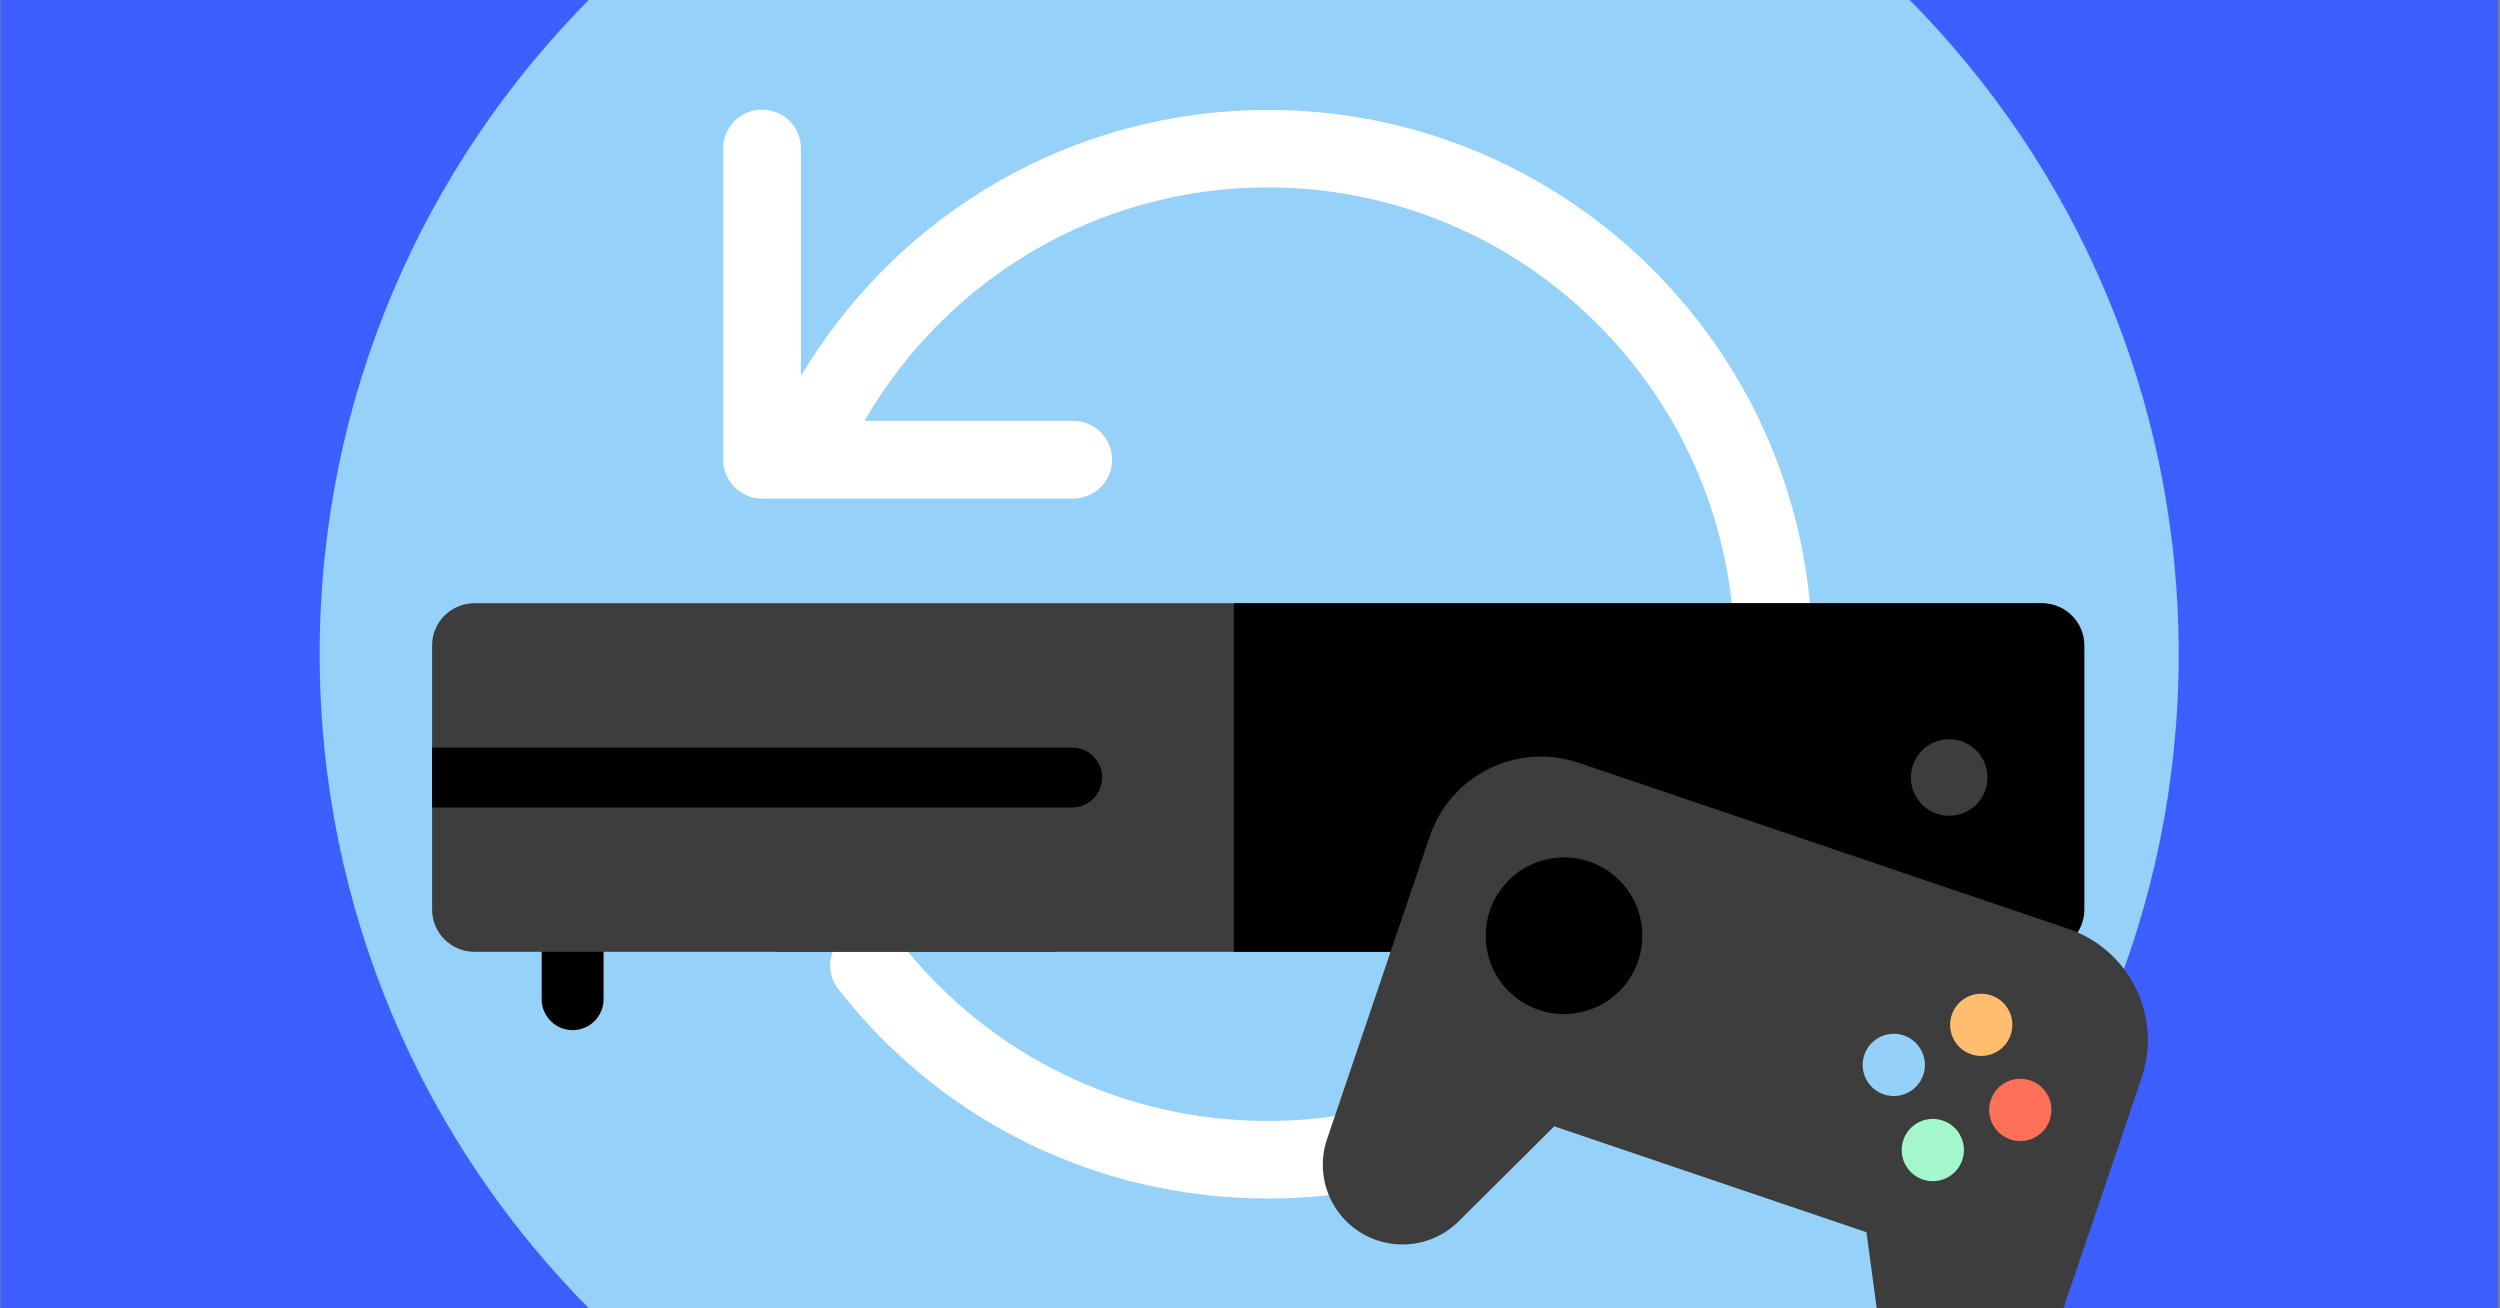 <svg fill="none" height="495" viewBox="0 0 946 495" width="946" xmlns="http://www.w3.org/2000/svg" xmlns:xlink="http://www.w3.org/1999/xlink"><rect x="0" y="0" width="946" height="495" fill="#808080" stroke="none"/><clipPath id="clip0_3229_493"><path d="M.19 0H945.19V495H.19Z"/></clipPath><g clip-path="url(#clip0_3229_493)"><path d="M0 0H945V495H0Z" fill="#3e5fff" transform="matrix(1 0 0 1 .19 0)"/><path d="M824.419 247.5C824.419 441.755 666.945 599.23 472.69 599.23 278.435 599.23 120.96 441.755 120.96 247.5 120.96 53.245 278.435-104.23 472.69-104.23 666.945-104.23 824.419 53.245 824.419 247.5Z" fill="#95d1f9"/><path d="M685.775 247.546C685.775 361.156 593.414 453.516 479.804 453.516 415.952 453.516 356.627 424.723 317.254 374.357 312.252 367.975 313.388 358.718 319.784 353.714 326.209 348.626 335.45 349.804 340.455 356.244 374.197 399.425 424.977 424.171 479.712 424.171 577.132 424.171 656.337 344.938 656.337 247.546 656.337 150.154 577.104 70.921 479.712 70.921 416.33 70.921 358.743 104.682 327.143 159.234H406.119C414.214 159.234 420.837 165.857 420.837 173.952 420.837 182.048 414.214 188.671 406.119 188.671H288.369C280.237 188.671 273.65 182.048 273.65 173.952V56.202C273.65 48.07 280.237 41.484 288.369 41.484 296.501 41.484 303.087 48.07 303.087 56.202V142.27C340.252 80.001 406.671 41.585 479.804 41.585 593.414 41.585 685.775 133.936 685.775 247.546Z" fill="#ffffff"/><path d="M204.968 357.126C204.968 350.656 210.213 345.411 216.683 345.411 223.153 345.411 228.398 350.656 228.398 357.126V378.089C228.398 384.559 223.153 389.804 216.683 389.804 210.213 389.804 204.968 384.559 204.968 378.089V357.126Z" fill="#000000"/><path d="M723.085 357.126C723.085 350.656 728.33 345.411 734.8 345.411 741.27 345.411 746.515 350.656 746.515 357.126V378.089C746.515 384.559 741.27 389.804 734.8 389.804 728.33 389.804 723.085 384.559 723.085 378.089V357.126Z" fill="#000000"/><path d="M163.502 244.263C163.502 235.427 170.665 228.263 179.502 228.263H771.981C780.817 228.263 787.981 235.427 787.981 244.263V344.154C787.981 352.99 780.817 360.154 771.981 360.154H179.502C170.665 360.154 163.502 352.99 163.502 344.154V244.263Z" fill="#3d3d3d"/><path d="M466.873 228.263H772.723C781.559 228.263 788.723 235.427 788.723 244.263V344.154C788.723 352.99 781.559 360.154 772.723 360.154H466.873V228.263Z" fill="#000000"/><path d="M163.502 282.875H405.7C411.959 282.875 417.033 287.949 417.033 294.208 417.033 300.468 411.959 305.542 405.7 305.542H163.502V282.875Z" fill="#000000"/><g fill="#3d3d3d"><path d="M752.061 294.208C752.061 302.21 745.574 308.696 737.573 308.696 729.571 308.696 723.085 302.21 723.085 294.208 723.085 286.207 729.571 279.721 737.573 279.721 745.574 279.721 752.061 286.207 752.061 294.208Z"/><path d="M293.535 324.961H399.602V360.154H293.535V324.961Z"/><path d="M810.398 407.837C818.286 384.579 805.826 359.329 782.568 351.441L597.417 288.645C574.159 280.757 548.91 293.216 541.022 316.474L526.787 358.444C518.899 381.702 531.359 406.951 554.617 414.84L739.768 477.636C763.026 485.524 788.275 473.064 796.163 449.806L810.398 407.837Z"/><path d="M771.532 522.419 795.109 452.902C803.516 428.115 790.237 401.206 765.451 392.8 732.134 381.5 698.554 409.161 703.264 444.026L713.094 516.772C714.626 528.116 722.45 537.613 733.291 541.29 749.062 546.639 766.183 538.19 771.532 522.419Z"/><path d="M502.153 431.067 525.731 361.549C534.138 336.762 561.046 323.484 585.833 331.89 619.15 343.19 628.974 385.573 604.025 410.378L551.969 462.135C543.852 470.206 531.864 472.984 521.024 469.307 505.253 463.959 496.804 446.837 502.153 431.067Z"/></g><path d="M754.613 398.505C748.7 401.218 741.708 398.623 738.995 392.71 736.283 386.797 738.877 379.804 744.791 377.092 750.704 374.38 757.696 376.974 760.408 382.887 763.121 388.8 760.526 395.793 754.613 398.505Z" fill="#ffbd6e"/><path d="M721.522 413.672C715.609 416.385 708.617 413.79 705.904 407.877 703.192 401.964 705.787 394.972 711.7 392.259 717.613 389.547 724.605 392.141 727.318 398.054 730.03 403.968 727.435 410.96 721.522 413.672Z" fill="#94d0f8"/><path d="M769.388 430.695C763.475 433.407 756.483 430.812 753.77 424.899 751.058 418.986 753.652 411.994 759.565 409.282 765.478 406.569 772.471 409.164 775.183 415.077 777.896 420.99 775.301 427.982 769.388 430.695Z" fill="#ff7059"/><path d="M736.286 445.884C730.373 448.596 723.38 446.002 720.668 440.089 717.956 434.175 720.55 427.183 726.463 424.471 732.376 421.758 739.369 424.353 742.081 430.266 744.794 436.179 742.199 443.171 736.286 445.884Z" fill="#a3f7ca"/><path d="M593.921 383.64C577.593 384.798 563.418 372.5 562.26 356.172 561.103 339.844 573.401 325.669 589.729 324.511 606.057 323.353 620.232 335.651 621.39 351.979 622.547 368.308 610.249 382.483 593.921 383.64Z" fill="#000000"/></g></svg>